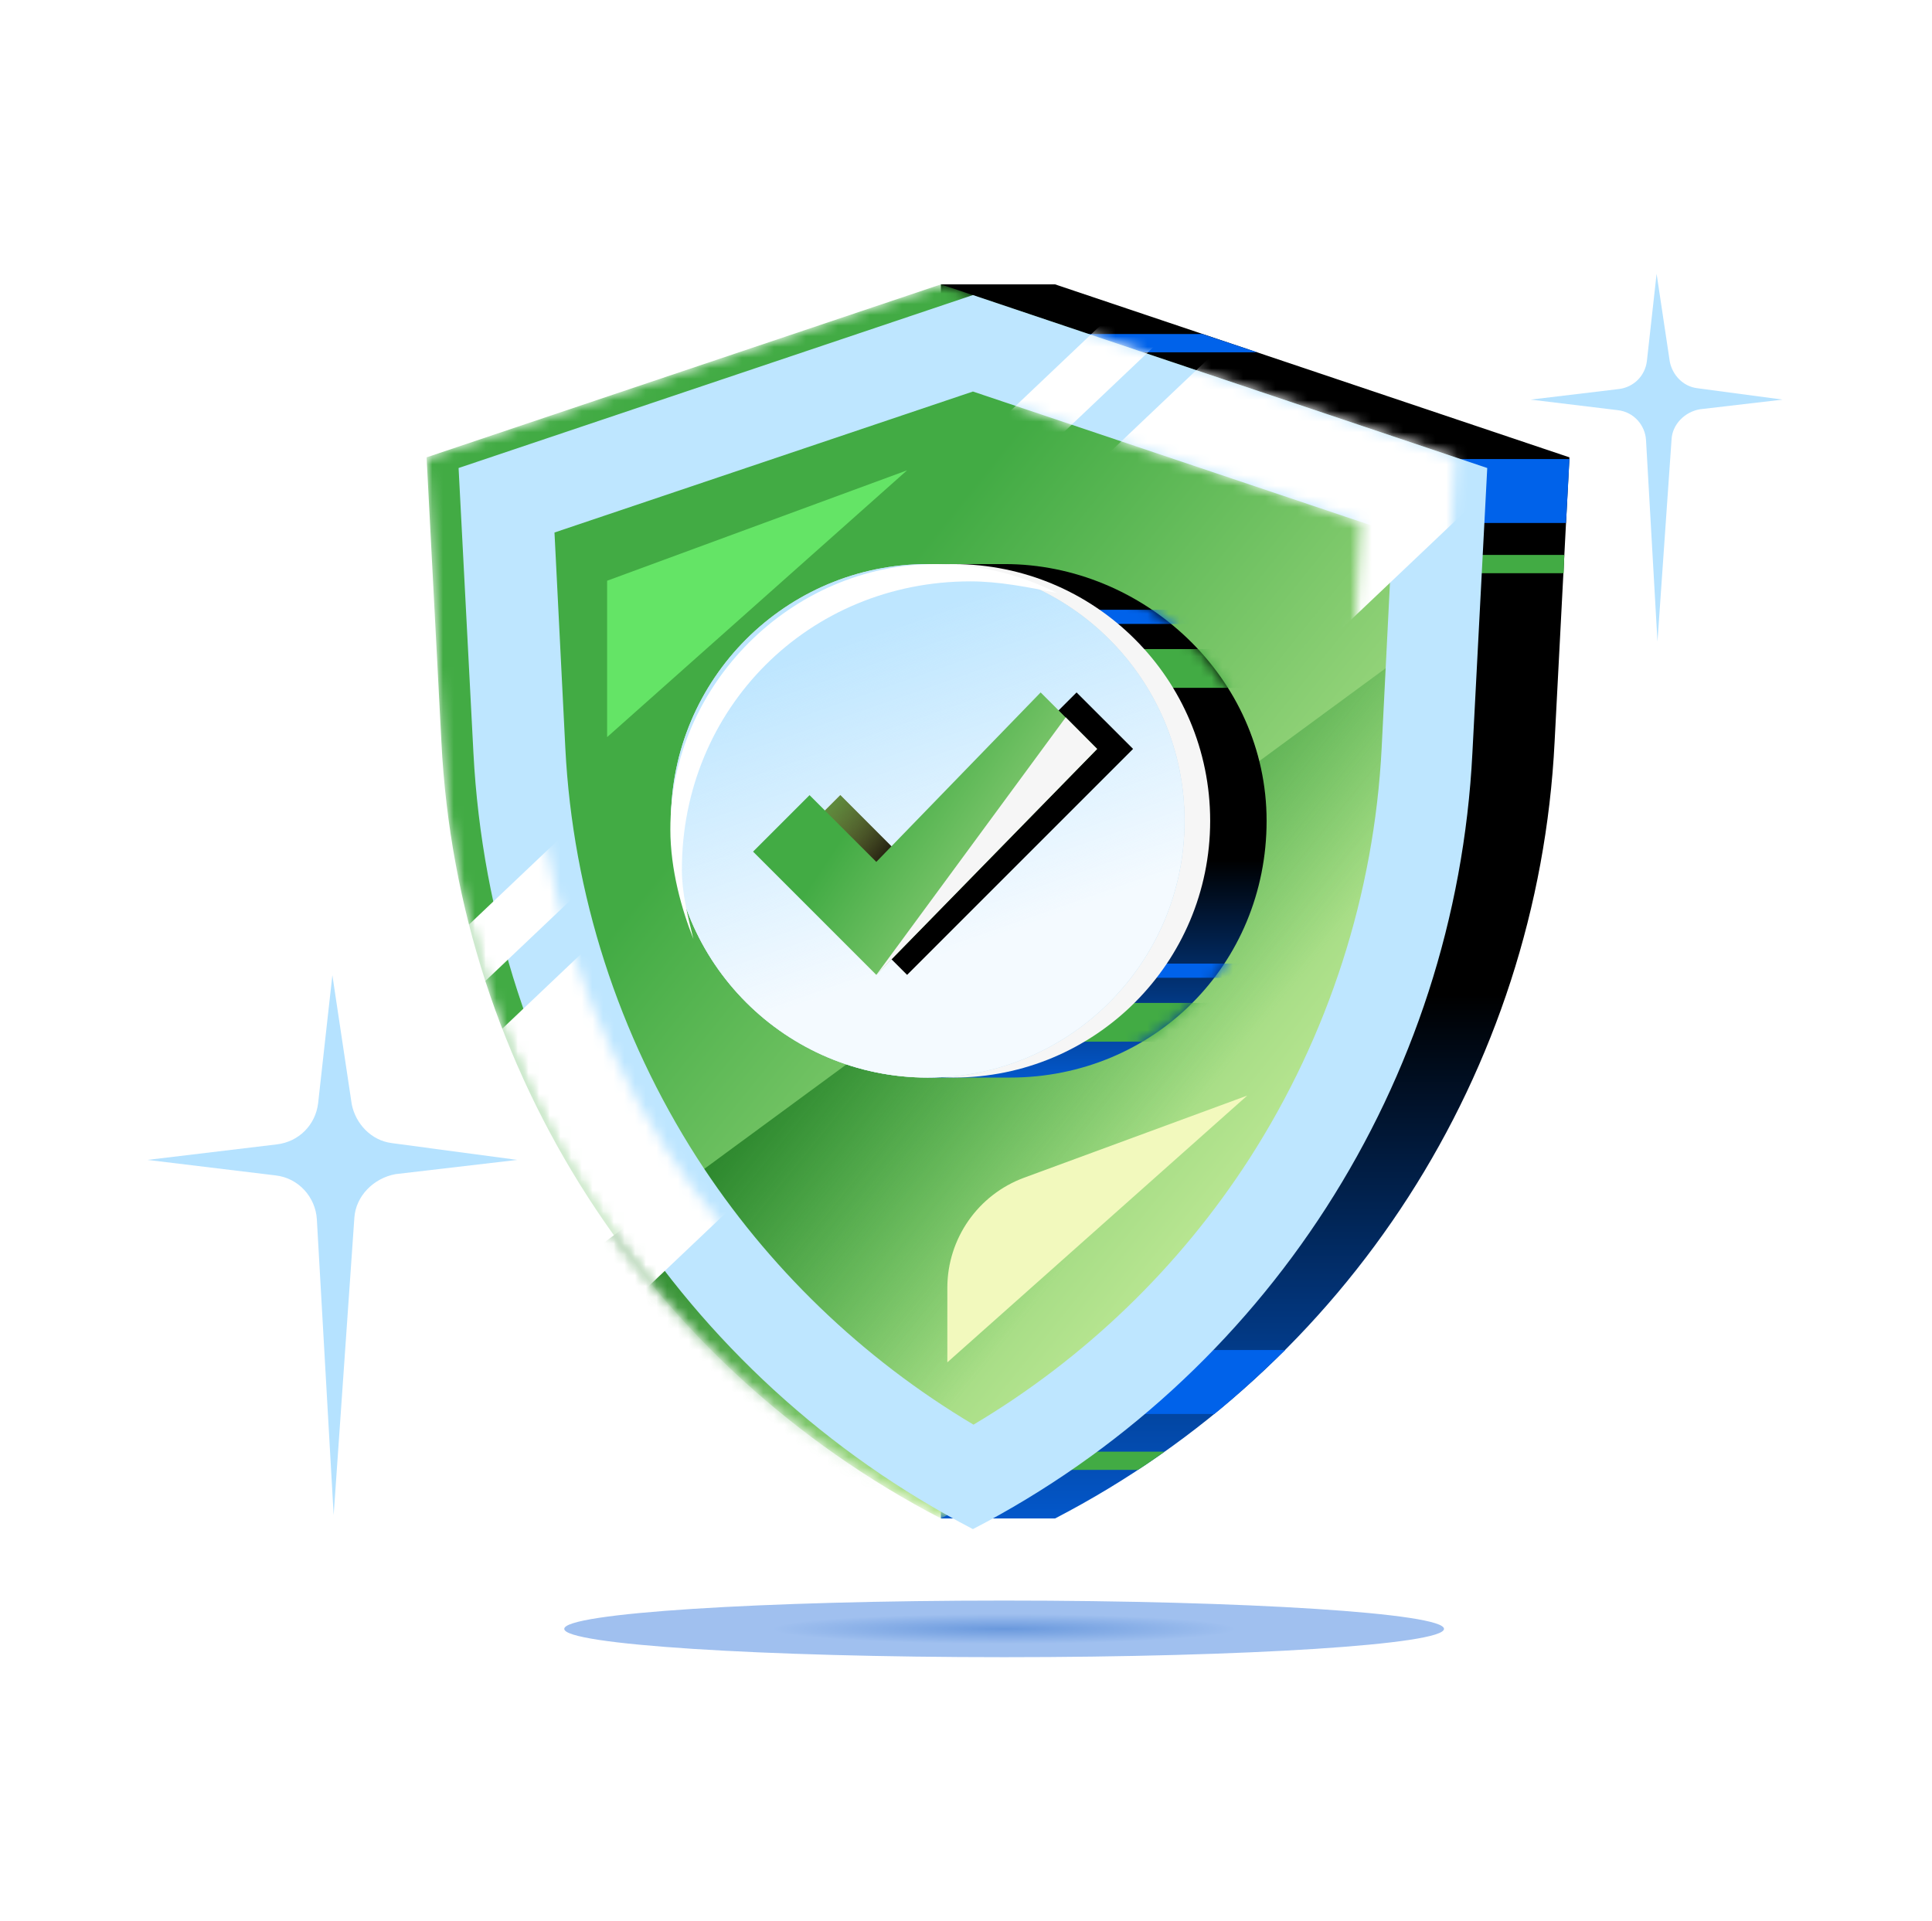 <svg width="181" height="180" viewBox="0 0 181 180" fill="none" xmlns="http://www.w3.org/2000/svg">
<rect width="180" height="180" transform="translate(0.043)" fill="white"/>
<g filter="url(#filter0_f_31398_107311)">
<path d="M94.073 155.268C116.832 155.268 135.282 154.08 135.282 152.616C135.282 151.151 116.832 149.964 94.073 149.964C71.313 149.964 52.863 151.151 52.863 152.616C52.863 154.08 71.313 155.268 94.073 155.268Z" fill="url(#paint0_radial_31398_107311)"/>
</g>
<path d="M98.847 26.645H88.151V30.229L50.662 42.85L52.053 69.536C53.443 96.169 66.867 120.395 88.151 135.691V142.269H98.847C126.282 128.043 144.091 100.394 145.642 69.536L147.033 42.85L98.847 26.645Z" fill="url(#paint1_linear_31398_107311)"/>
<path d="M79.967 33.008H117.777L112.643 31.297H85.047L79.967 33.008Z" fill="#0062EA"/>
<path d="M77.348 126.49C79.433 128.576 81.626 130.555 83.979 132.48H113.767C116.067 130.608 118.26 128.576 120.399 126.49H77.348Z" fill="#0062EA"/>
<path d="M80.614 43.011V49.001H146.715L147.036 43.011H80.614Z" fill="#0062EA"/>
<path d="M106.598 137.72C107.454 137.185 108.256 136.597 109.112 136.009H88.147V137.72H106.598Z" fill="#42AB44"/>
<path d="M89.327 51.993V53.705H146.497L146.55 51.993H89.327Z" fill="#42AB44"/>
<mask id="mask0_31398_107311" style="mask-type:alpha" maskUnits="userSpaceOnUse" x="39" y="26" width="98" height="117">
<path d="M88.149 142.269C115.584 128.043 133.393 100.394 134.944 69.536L136.334 42.85L88.149 26.645L39.964 42.85L41.354 69.536C42.905 100.394 60.767 128.043 88.149 142.269Z" fill="#42AB44"/>
</mask>
<g mask="url(#mask0_31398_107311)">
<path d="M88.149 142.269C115.584 128.043 133.393 100.394 134.944 69.536L136.334 42.85L88.149 26.645L39.964 42.85L41.354 69.536C42.905 100.394 60.767 128.043 88.149 142.269Z" fill="url(#paint2_linear_31398_107311)"/>
<path d="M132.589 87.344L138.046 56.562L46.842 123.58L95.338 151.556L132.589 87.344Z" fill="url(#paint3_linear_31398_107311)"/>
</g>
<g filter="url(#filter1_d_31398_107311)">
<path d="M88.148 35.684L127.456 48.893L126.44 69.108C125.744 82.746 121.466 96.009 114.086 107.507C107.508 117.722 98.63 126.278 88.202 132.482C77.773 126.278 68.895 117.722 62.317 107.507C54.937 96.009 50.659 82.746 49.964 69.108L48.947 48.893L88.148 35.684ZM88.148 26.645L39.963 42.85L41.353 69.536C42.958 100.341 60.767 128.043 88.148 142.269C115.583 128.043 133.392 100.394 134.943 69.536L136.333 42.85L88.148 26.645Z" fill="#BEE6FF"/>
</g>
<g filter="url(#filter2_f_31398_107311)">
<path d="M56.879 54.411V69.062L84.975 44.068L56.879 54.411Z" fill="#64E466"/>
</g>
<g filter="url(#filter3_f_31398_107311)">
<path d="M88.752 120.664V127.643L116.848 102.649L95.952 110.341C91.626 111.934 88.752 116.054 88.752 120.664Z" fill="#F2F9BD"/>
</g>
<mask id="mask1_31398_107311" style="mask-type:alpha" maskUnits="userSpaceOnUse" x="39" y="26" width="98" height="117">
<path d="M88.149 35.684L127.457 48.893L126.441 69.108C125.745 82.746 121.467 96.009 114.087 107.507C107.509 117.722 98.631 126.278 88.203 132.482C77.774 126.278 68.896 117.722 62.318 107.507C54.938 96.009 50.66 82.746 49.965 69.108L48.949 48.893L88.149 35.684ZM88.149 26.645L39.964 42.85L41.354 69.536C42.959 100.341 60.767 128.043 88.149 142.269C115.584 128.043 133.393 100.394 134.944 69.536L136.334 42.85L88.149 26.645Z" fill="#BEE6FF"/>
</mask>
<g mask="url(#mask1_31398_107311)">
<rect x="113.374" y="20.738" width="4.89" height="107.74" transform="rotate(46.501 113.374 20.738)" fill="white"/>
<rect x="123.411" y="23.926" width="26.941" height="125.788" transform="rotate(46.501 123.411 23.926)" fill="white"/>
</g>
<path d="M94.124 52.85H86.907V53.812C77.284 56.699 70.067 65.84 70.067 76.906C70.067 87.973 77.284 96.633 86.907 100.001V100.963H94.124C94.124 100.963 94.124 100.963 94.605 100.963C108.077 100.963 118.662 90.378 118.662 76.906C118.662 63.435 107.115 52.85 94.124 52.85Z" fill="url(#paint4_linear_31398_107311)"/>
<mask id="mask2_31398_107311" style="mask-type:alpha" maskUnits="userSpaceOnUse" x="70" y="52" width="49" height="49">
<path d="M94.131 52.85H86.914V53.812C77.291 56.699 70.074 65.84 70.074 76.906C70.074 87.973 77.291 96.633 86.914 100.001V100.963H94.131C94.131 100.963 94.131 100.963 94.612 100.963C108.084 100.963 118.669 90.378 118.669 76.906C118.669 63.435 107.122 52.85 94.131 52.85Z" fill="url(#paint5_linear_31398_107311)"/>
</mask>
<g mask="url(#mask2_31398_107311)">
<rect x="82.867" y="90.285" width="34.939" height="1.327" fill="#0062EA"/>
<rect x="82.867" y="57.131" width="34.939" height="1.327" fill="#0062EA"/>
<rect x="85.63" y="60.815" width="34.939" height="3.631" fill="#42AB44"/>
<rect x="80.91" y="93.969" width="34.939" height="3.631" fill="#42AB44"/>
</g>
<path d="M89.318 100.963C102.604 100.963 113.375 90.193 113.375 76.906C113.375 63.62 102.604 52.85 89.318 52.85C76.031 52.85 65.261 63.62 65.261 76.906C65.261 90.193 76.031 100.963 89.318 100.963Z" fill="#F6F6F6"/>
<path d="M86.915 100.963C100.202 100.963 110.972 90.193 110.972 76.906C110.972 63.62 100.202 52.85 86.915 52.85C73.629 52.85 62.858 63.62 62.858 76.906C62.858 90.193 73.629 100.963 86.915 100.963Z" fill="#DADADA"/>
<path d="M86.915 100.963C100.202 100.963 110.972 90.193 110.972 76.906C110.972 63.62 100.202 52.85 86.915 52.85C73.629 52.85 62.858 63.62 62.858 76.906C62.858 90.193 73.629 100.963 86.915 100.963Z" fill="#BEE6FF"/>
<path d="M86.915 100.963C100.202 100.963 110.972 90.193 110.972 76.906C110.972 63.62 100.202 52.85 86.915 52.85C73.629 52.85 62.858 63.62 62.858 76.906C62.858 90.193 73.629 100.963 86.915 100.963Z" fill="url(#paint6_linear_31398_107311)"/>
<path d="M63.882 81.491C63.882 66.36 75.77 54.471 90.902 54.471C93.604 54.471 96.306 55.011 99.008 55.552C95.765 53.93 91.982 52.85 87.659 52.85C74.149 52.85 62.801 64.198 62.801 77.708C62.801 81.491 63.882 85.274 64.962 87.976C64.422 85.814 63.882 83.652 63.882 81.491Z" fill="white"/>
<path d="M84.982 91.34L73.435 79.792L78.727 74.5L84.982 80.754L100.859 64.877L106.152 70.169L84.982 91.34Z" fill="url(#paint7_linear_31398_107311)"/>
<path d="M84.982 91.34L73.435 79.792L78.727 74.5L84.982 80.754L100.859 64.877L106.152 70.169L84.982 91.34Z" fill="url(#paint8_linear_31398_107311)"/>
<path d="M82.097 91.34L70.55 79.792L75.842 74.5L82.097 80.754L97.493 64.877L102.786 70.169L82.097 91.34Z" fill="url(#paint9_linear_31398_107311)"/>
<path d="M82.098 91.342L99.844 67.207L102.787 70.172L82.098 91.342Z" fill="#F6F6F6"/>
<path d="M48.46 108.676L36.71 107.102C34.772 106.86 33.318 105.287 32.955 103.472L31.138 91.371L29.805 103.351C29.563 105.408 27.988 106.981 25.929 107.223L13.815 108.676L25.808 110.128C27.988 110.37 29.563 112.185 29.684 114.242L31.259 141.953L33.197 114.121C33.318 112.064 35.014 110.37 37.074 110.007L48.46 108.676Z" fill="#B5E2FF"/>
<g filter="url(#filter4_f_31398_107311)">
<path d="M167 37.441L158.995 36.37C157.675 36.205 156.684 35.133 156.437 33.896L155.199 25.652L154.291 33.814C154.126 35.215 153.053 36.287 151.65 36.452L143.397 37.441L151.568 38.431C153.053 38.596 154.126 39.832 154.208 41.234L155.281 60.112L156.602 41.151C156.684 39.75 157.84 38.596 159.243 38.348L167 37.441Z" fill="#B5E2FF"/>
</g>
<defs>
<filter id="filter0_f_31398_107311" x="45.863" y="142.964" width="96.419" height="19.304" filterUnits="userSpaceOnUse" color-interpolation-filters="sRGB">
<feFlood flood-opacity="0" result="BackgroundImageFix"/>
<feBlend mode="normal" in="SourceGraphic" in2="BackgroundImageFix" result="shape"/>
<feGaussianBlur stdDeviation="3.5" result="effect1_foregroundBlur_31398_107311"/>
</filter>
<filter id="filter1_d_31398_107311" x="39.963" y="25.645" width="101.37" height="119.623" filterUnits="userSpaceOnUse" color-interpolation-filters="sRGB">
<feFlood flood-opacity="0" result="BackgroundImageFix"/>
<feColorMatrix in="SourceAlpha" type="matrix" values="0 0 0 0 0 0 0 0 0 0 0 0 0 0 0 0 0 0 127 0" result="hardAlpha"/>
<feOffset dx="3" dy="1"/>
<feGaussianBlur stdDeviation="1"/>
<feComposite in2="hardAlpha" operator="out"/>
<feColorMatrix type="matrix" values="0 0 0 0 0.212 0 0 0 0 0.353 0 0 0 0 0.753 0 0 0 1 0"/>
<feBlend mode="normal" in2="BackgroundImageFix" result="effect1_dropShadow_31398_107311"/>
<feBlend mode="normal" in="SourceGraphic" in2="effect1_dropShadow_31398_107311" result="shape"/>
</filter>
<filter id="filter2_f_31398_107311" x="52.879" y="40.068" width="36.096" height="32.994" filterUnits="userSpaceOnUse" color-interpolation-filters="sRGB">
<feFlood flood-opacity="0" result="BackgroundImageFix"/>
<feBlend mode="normal" in="SourceGraphic" in2="BackgroundImageFix" result="shape"/>
<feGaussianBlur stdDeviation="2" result="effect1_foregroundBlur_31398_107311"/>
</filter>
<filter id="filter3_f_31398_107311" x="75.752" y="89.649" width="54.096" height="50.994" filterUnits="userSpaceOnUse" color-interpolation-filters="sRGB">
<feFlood flood-opacity="0" result="BackgroundImageFix"/>
<feBlend mode="normal" in="SourceGraphic" in2="BackgroundImageFix" result="shape"/>
<feGaussianBlur stdDeviation="6.5" result="effect1_foregroundBlur_31398_107311"/>
</filter>
<filter id="filter4_f_31398_107311" x="139.397" y="21.652" width="31.602" height="42.46" filterUnits="userSpaceOnUse" color-interpolation-filters="sRGB">
<feFlood flood-opacity="0" result="BackgroundImageFix"/>
<feBlend mode="normal" in="SourceGraphic" in2="BackgroundImageFix" result="shape"/>
<feGaussianBlur stdDeviation="2" result="effect1_foregroundBlur_31398_107311"/>
</filter>
<radialGradient id="paint0_radial_31398_107311" cx="0" cy="0" r="1" gradientUnits="userSpaceOnUse" gradientTransform="translate(94.073 152.616) rotate(90.005) scale(1.399 21.742)">
<stop stop-color="#6A99DD"/>
<stop offset="1" stop-color="#A0C0EF"/>
</radialGradient>
<linearGradient id="paint1_linear_31398_107311" x1="98.849" y1="93.189" x2="98.846" y2="142.269" gradientUnits="userSpaceOnUse">
<stop/>
<stop offset="1" stop-color="#0357CA"/>
</linearGradient>
<linearGradient id="paint2_linear_31398_107311" x1="65.776" y1="76.874" x2="116.602" y2="117.846" gradientUnits="userSpaceOnUse">
<stop stop-color="#42AB44"/>
<stop offset="1" stop-color="#C1EA97"/>
</linearGradient>
<linearGradient id="paint3_linear_31398_107311" x1="92.444" y1="74.972" x2="118.296" y2="95.937" gradientUnits="userSpaceOnUse">
<stop stop-color="#2A842B"/>
<stop offset="1" stop-color="#42AB44" stop-opacity="0"/>
</linearGradient>
<linearGradient id="paint4_linear_31398_107311" x1="94.366" y1="80.54" x2="94.365" y2="100.963" gradientUnits="userSpaceOnUse">
<stop/>
<stop offset="1" stop-color="#0357CA"/>
</linearGradient>
<linearGradient id="paint5_linear_31398_107311" x1="94.373" y1="80.54" x2="94.372" y2="100.963" gradientUnits="userSpaceOnUse">
<stop/>
<stop offset="1" stop-color="#0357CA"/>
</linearGradient>
<linearGradient id="paint6_linear_31398_107311" x1="107.214" y1="82.926" x2="96.986" y2="53.652" gradientUnits="userSpaceOnUse">
<stop stop-color="#F4FAFF"/>
<stop offset="1" stop-color="#F4FAFF" stop-opacity="0"/>
</linearGradient>
<linearGradient id="paint7_linear_31398_107311" x1="87.064" y1="78.108" x2="76.711" y2="71.046" gradientUnits="userSpaceOnUse">
<stop/>
<stop offset="1" stop-color="#C17845"/>
</linearGradient>
<linearGradient id="paint8_linear_31398_107311" x1="82.345" y1="62.735" x2="92.171" y2="71.369" gradientUnits="userSpaceOnUse">
<stop stop-color="#42AB44"/>
<stop offset="1" stop-color="#42AB44" stop-opacity="0"/>
</linearGradient>
<linearGradient id="paint9_linear_31398_107311" x1="82.275" y1="73.369" x2="106.372" y2="89.543" gradientUnits="userSpaceOnUse">
<stop stop-color="#42AB44"/>
<stop offset="1" stop-color="#C8E99F"/>
</linearGradient>
</defs>
</svg>
